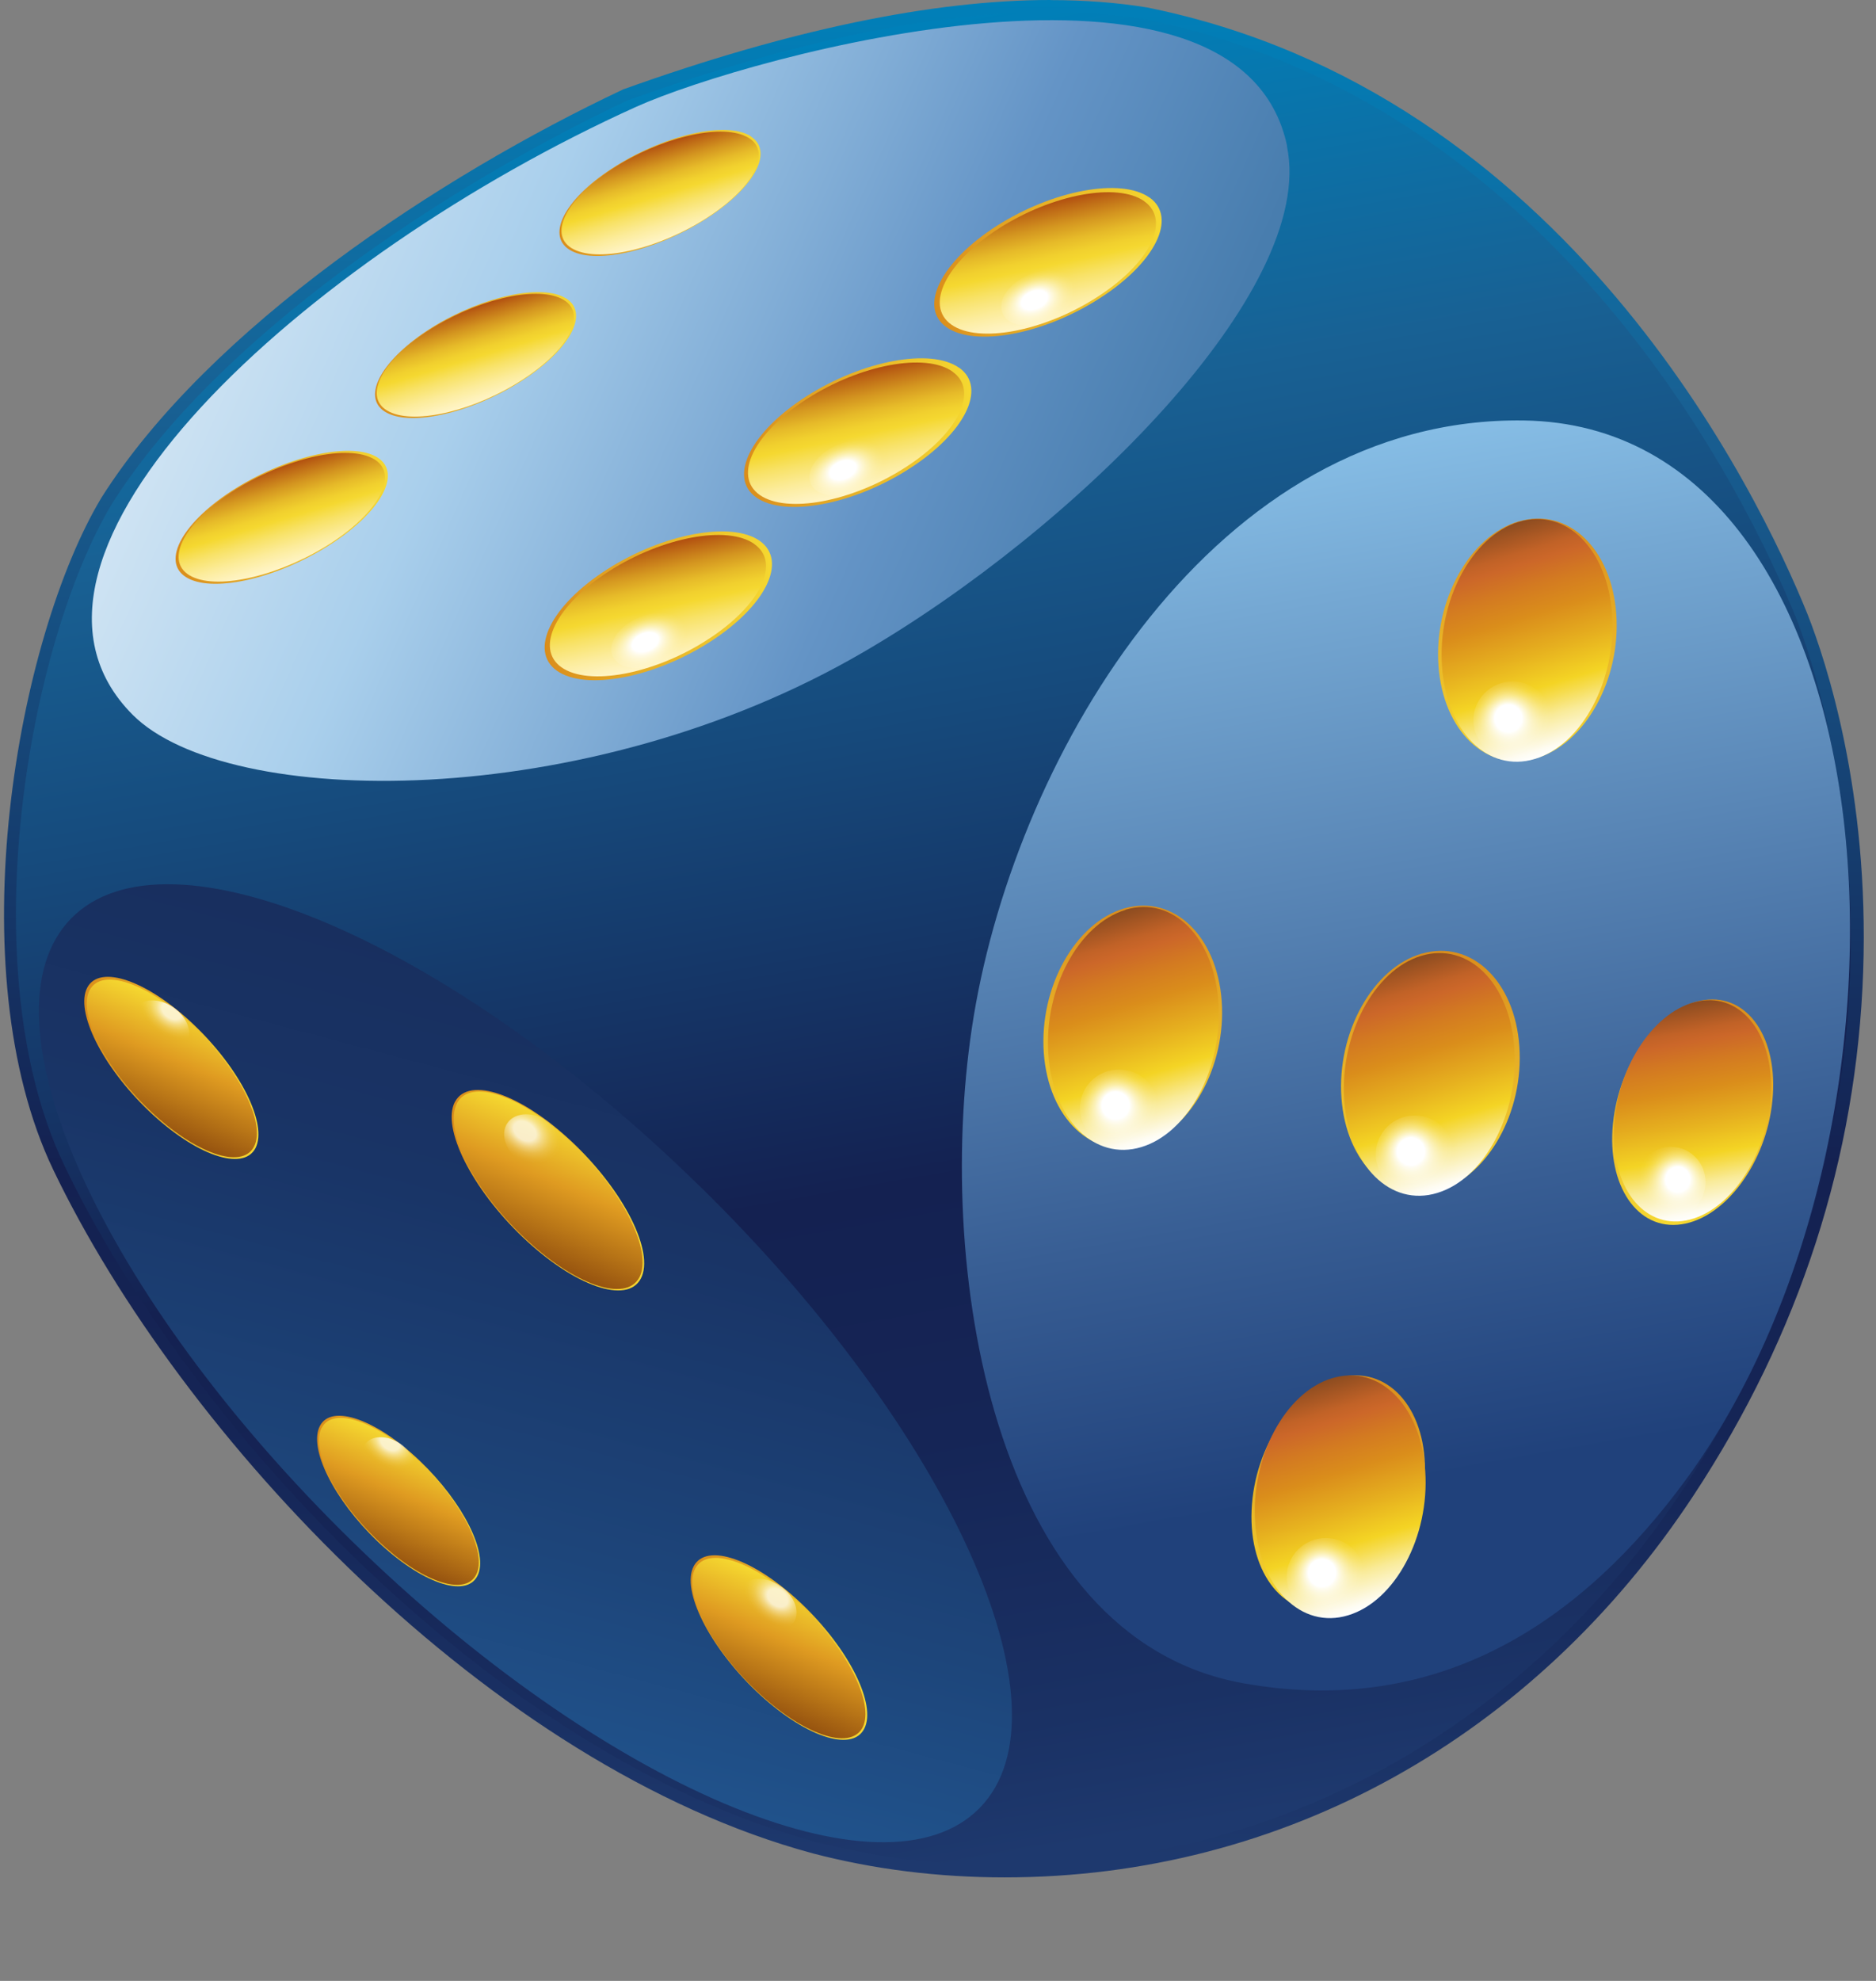 <svg width="18" height="19" viewBox="0 0 18 19" fill="none" xmlns="http://www.w3.org/2000/svg">
<rect x="0" y="0" width="18" height="19" fill="#808080" stroke="none"/>
<g clip-path="url(#clip0_2995_108111)">
<path d="M10.08 0.136C10.403 0.136 10.703 0.159 10.981 0.204C14.134 0.842 16.233 3.516 17.217 5.941C17.757 7.313 18.435 10.777 16.136 14.269C14.387 16.924 11.833 17.871 9.641 17.871C8.999 17.871 8.387 17.79 7.836 17.646C4.978 16.877 1.954 13.915 0.634 11.161C-0.229 9.362 0.257 6.232 1.087 4.847C2.113 3.225 4.302 1.798 6.031 0.983C7.676 0.395 9.005 0.136 10.08 0.136ZM10.08 0C8.948 0 7.571 0.287 5.986 0.855L5.98 0.857L5.974 0.86C4.235 1.68 2.007 3.139 0.973 4.774C0.167 6.116 -0.412 9.293 0.511 11.22C1.737 13.777 4.708 16.944 7.8 17.777C8.385 17.93 9.004 18.007 9.64 18.007C12.306 18.007 14.715 16.672 16.249 14.344C17.268 12.797 17.815 11.104 17.877 9.315C17.936 7.598 17.523 6.349 17.343 5.891C16.873 4.73 15.024 0.883 11.008 0.072C10.715 0.024 10.403 0.001 10.08 0.001V0Z" fill="url(#paint0_linear_2995_108111)"/>
<path fill-rule="evenodd" clip-rule="evenodd" d="M9.637 17.892C9.01 17.892 8.4 17.815 7.825 17.666C4.769 16.843 1.83 13.709 0.618 11.18C-0.291 9.283 0.28 6.154 1.073 4.834C2.094 3.218 4.297 1.776 6.019 0.964C7.594 0.4 8.956 0.116 10.074 0.116C10.393 0.116 10.698 0.139 10.981 0.184C14.946 0.985 16.77 4.786 17.235 5.931C17.404 6.362 18.811 10.243 16.154 14.277C14.641 16.573 12.265 17.89 9.637 17.89V17.892Z" fill="url(#paint1_linear_2995_108111)"/>
<path fill-rule="evenodd" clip-rule="evenodd" d="M12.348 1.402C12.639 2.794 10.28 5.095 8.282 6.256C5.621 7.807 2.179 7.763 1.273 6.856C-0.248 5.331 2.936 2.456 6.103 1.025C7.182 0.539 11.896 -0.758 12.35 1.402H12.348Z" fill="url(#paint2_linear_2995_108111)"/>
<path fill-rule="evenodd" clip-rule="evenodd" d="M11.929 16.145C9.505 15.711 8.953 12.105 9.343 9.746C9.763 7.208 11.668 3.99 14.621 4.033C18.229 4.085 18.675 10.78 16.177 14.191C15.197 15.529 13.826 16.485 11.929 16.145Z" fill="url(#paint3_linear_2995_108111)"/>
<path fill-rule="evenodd" clip-rule="evenodd" d="M3.622 4.388C3.864 4.541 3.649 4.924 3.141 5.241C2.633 5.558 2.026 5.689 1.784 5.535C1.542 5.382 1.757 4.999 2.265 4.682C2.773 4.366 3.38 4.235 3.622 4.388Z" fill="url(#paint4_linear_2995_108111)"/>
<path fill-rule="evenodd" clip-rule="evenodd" d="M5.433 2.863C5.663 3.009 5.458 3.371 4.978 3.671C4.498 3.97 3.922 4.095 3.692 3.948C3.464 3.802 3.668 3.441 4.147 3.14C4.628 2.841 5.203 2.717 5.432 2.863H5.433Z" fill="url(#paint5_linear_2995_108111)"/>
<path fill-rule="evenodd" clip-rule="evenodd" d="M7.204 1.309C7.432 1.456 7.229 1.816 6.748 2.116C6.267 2.415 5.692 2.541 5.462 2.394C5.233 2.248 5.436 1.885 5.918 1.587C6.399 1.287 6.974 1.161 7.204 1.307V1.309Z" fill="url(#paint6_linear_2995_108111)"/>
<path fill-rule="evenodd" clip-rule="evenodd" d="M9.203 3.527C9.474 3.719 9.259 4.155 8.721 4.498C8.185 4.842 7.528 4.963 7.256 4.771C6.985 4.579 7.2 4.145 7.738 3.801C8.275 3.458 8.931 3.335 9.203 3.528V3.527Z" fill="url(#paint7_linear_2995_108111)"/>
<path fill-rule="evenodd" clip-rule="evenodd" d="M11.029 1.894C11.3 2.086 11.085 2.521 10.547 2.864C10.011 3.208 9.354 3.33 9.081 3.138C8.81 2.946 9.026 2.511 9.563 2.167C10.101 1.824 10.756 1.702 11.029 1.895V1.894Z" fill="url(#paint8_linear_2995_108111)"/>
<path fill-rule="evenodd" clip-rule="evenodd" d="M14.574 5.001C15.045 4.864 15.463 5.261 15.508 5.889C15.553 6.518 15.208 7.138 14.736 7.274C14.265 7.412 13.847 7.013 13.802 6.385C13.757 5.758 14.103 5.137 14.574 5V5.001Z" fill="url(#paint9_linear_2995_108111)"/>
<path fill-rule="evenodd" clip-rule="evenodd" d="M10.979 1.931C11.238 2.114 11.034 2.527 10.521 2.853C10.011 3.18 9.388 3.296 9.129 3.114C8.87 2.931 9.075 2.518 9.586 2.19C10.097 1.863 10.721 1.748 10.979 1.93V1.931Z" fill="url(#paint10_linear_2995_108111)"/>
<path fill-rule="evenodd" clip-rule="evenodd" d="M7.29 5.188C7.561 5.381 7.346 5.816 6.808 6.159C6.271 6.503 5.615 6.626 5.343 6.433C5.072 6.24 5.287 5.806 5.824 5.462C6.362 5.118 7.018 4.996 7.29 5.188Z" fill="url(#paint11_linear_2995_108111)"/>
<path fill-rule="evenodd" clip-rule="evenodd" d="M14.575 5.005C15.025 4.869 15.425 5.266 15.468 5.894C15.51 6.521 15.18 7.143 14.728 7.279C14.278 7.417 13.878 7.018 13.836 6.39C13.792 5.761 14.124 5.141 14.574 5.005H14.575Z" fill="url(#paint12_linear_2995_108111)"/>
<path fill-rule="evenodd" clip-rule="evenodd" d="M10.788 8.713C11.258 8.577 11.677 8.974 11.722 9.602C11.767 10.231 11.42 10.85 10.95 10.987C10.479 11.125 10.06 10.726 10.015 10.098C9.971 9.469 10.317 8.85 10.788 8.713Z" fill="url(#paint13_linear_2995_108111)"/>
<path fill-rule="evenodd" clip-rule="evenodd" d="M12.888 13.204C13.347 13.114 13.698 13.543 13.671 14.16C13.646 14.777 13.252 15.351 12.792 15.441C12.332 15.53 11.982 15.102 12.009 14.485C12.034 13.867 12.428 13.294 12.888 13.206V13.204Z" fill="url(#paint14_linear_2995_108111)"/>
<path fill-rule="evenodd" clip-rule="evenodd" d="M16.35 9.592C16.772 9.53 17.066 9.962 17.006 10.557C16.948 11.15 16.556 11.682 16.133 11.743C15.711 11.805 15.417 11.372 15.476 10.778C15.536 10.185 15.926 9.653 16.35 9.592Z" fill="url(#paint15_linear_2995_108111)"/>
<path fill-rule="evenodd" clip-rule="evenodd" d="M13.643 9.147C14.114 9.01 14.534 9.407 14.578 10.035C14.623 10.664 14.277 11.284 13.805 11.42C13.335 11.558 12.916 11.159 12.871 10.531C12.826 9.904 13.172 9.283 13.643 9.146V9.147Z" fill="url(#paint16_linear_2995_108111)"/>
<path fill-rule="evenodd" clip-rule="evenodd" d="M6.709 11.372C9.117 13.727 10.321 16.401 9.4 17.341C8.479 18.282 5.781 17.135 3.374 14.779C0.966 12.424 -0.238 9.752 0.682 8.81C1.603 7.869 4.302 9.016 6.709 11.373V11.372Z" fill="url(#paint17_linear_2995_108111)"/>
<path fill-rule="evenodd" clip-rule="evenodd" d="M4.365 10.569C4.498 10.318 5.004 10.493 5.496 10.96C5.989 11.428 6.281 12.01 6.149 12.263C6.018 12.514 5.512 12.338 5.019 11.87C4.527 11.402 4.234 10.819 4.365 10.568V10.569Z" fill="url(#paint18_linear_2995_108111)"/>
<path fill-rule="evenodd" clip-rule="evenodd" d="M4.384 10.582C4.513 10.335 5.011 10.509 5.494 10.969C5.976 11.43 6.264 12.003 6.135 12.251C6.004 12.498 5.509 12.326 5.025 11.865C4.541 11.406 4.256 10.832 4.384 10.584V10.582Z" fill="url(#paint19_linear_2995_108111)"/>
<path fill-rule="evenodd" clip-rule="evenodd" d="M0.837 9.473C0.956 9.246 1.414 9.404 1.86 9.829C2.306 10.254 2.57 10.784 2.451 11.013C2.331 11.24 1.874 11.081 1.428 10.656C0.983 10.231 0.718 9.702 0.837 9.473Z" fill="url(#paint20_linear_2995_108111)"/>
<path fill-rule="evenodd" clip-rule="evenodd" d="M3.07 13.676C3.182 13.463 3.61 13.613 4.027 14.011C4.444 14.409 4.692 14.905 4.58 15.117C4.468 15.332 4.04 15.182 3.622 14.784C3.205 14.387 2.958 13.892 3.069 13.678L3.07 13.676Z" fill="url(#paint21_linear_2995_108111)"/>
<path fill-rule="evenodd" clip-rule="evenodd" d="M6.656 15.023C6.777 14.792 7.241 14.953 7.693 15.384C8.145 15.815 8.413 16.351 8.292 16.582C8.171 16.814 7.707 16.651 7.255 16.221C6.804 15.79 6.535 15.254 6.656 15.023Z" fill="url(#paint22_linear_2995_108111)"/>
<path fill-rule="evenodd" clip-rule="evenodd" d="M14.889 6.908C14.889 7.112 14.721 7.279 14.513 7.279C14.305 7.279 14.137 7.112 14.137 6.908C14.137 6.704 14.305 6.536 14.513 6.536C14.721 6.536 14.889 6.703 14.889 6.908Z" fill="url(#paint23_radial_2995_108111)"/>
<path fill-rule="evenodd" clip-rule="evenodd" d="M10.311 2.71C10.363 2.831 10.25 2.997 10.059 3.078C9.868 3.16 9.671 3.126 9.619 3.004C9.567 2.881 9.68 2.716 9.871 2.636C10.062 2.554 10.259 2.588 10.311 2.711V2.71Z" fill="url(#paint24_radial_2995_108111)"/>
<path fill-rule="evenodd" clip-rule="evenodd" d="M9.139 3.565C9.398 3.747 9.193 4.161 8.681 4.487C8.171 4.814 7.548 4.929 7.289 4.747C7.03 4.564 7.235 4.151 7.746 3.824C8.257 3.497 8.881 3.381 9.139 3.564V3.565Z" fill="url(#paint25_linear_2995_108111)"/>
<path fill-rule="evenodd" clip-rule="evenodd" d="M8.471 4.343C8.523 4.465 8.41 4.63 8.219 4.712C8.028 4.793 7.831 4.759 7.779 4.637C7.727 4.515 7.84 4.349 8.031 4.269C8.222 4.187 8.419 4.221 8.471 4.344V4.343Z" fill="url(#paint26_radial_2995_108111)"/>
<path fill-rule="evenodd" clip-rule="evenodd" d="M7.238 5.219C7.497 5.401 7.292 5.815 6.78 6.141C6.27 6.468 5.647 6.583 5.388 6.401C5.129 6.219 5.334 5.805 5.845 5.478C6.356 5.151 6.98 5.035 7.238 5.218V5.219Z" fill="url(#paint27_linear_2995_108111)"/>
<path fill-rule="evenodd" clip-rule="evenodd" d="M6.569 5.997C6.621 6.119 6.508 6.284 6.317 6.366C6.126 6.447 5.929 6.413 5.877 6.291C5.824 6.169 5.938 6.003 6.129 5.923C6.319 5.841 6.516 5.876 6.569 5.998V5.997Z" fill="url(#paint28_radial_2995_108111)"/>
<path fill-rule="evenodd" clip-rule="evenodd" d="M3.567 4.392C3.835 4.524 3.664 4.886 3.188 5.201C2.711 5.514 2.108 5.663 1.84 5.53C1.573 5.398 1.743 5.035 2.221 4.721C2.698 4.408 3.302 4.26 3.568 4.393L3.567 4.392Z" fill="url(#paint29_linear_2995_108111)"/>
<path fill-rule="evenodd" clip-rule="evenodd" d="M2.969 5.096C3.028 5.194 2.931 5.342 2.75 5.424C2.567 5.507 2.372 5.495 2.312 5.398C2.252 5.299 2.35 5.151 2.532 5.068C2.713 4.984 2.909 4.997 2.97 5.096H2.969Z" fill="url(#paint30_radial_2995_108111)"/>
<path fill-rule="evenodd" clip-rule="evenodd" d="M5.387 2.865C5.642 2.991 5.479 3.336 5.023 3.635C4.567 3.936 3.99 4.076 3.735 3.949C3.48 3.823 3.643 3.477 4.099 3.178C4.555 2.878 5.132 2.738 5.387 2.865Z" fill="url(#paint31_linear_2995_108111)"/>
<path fill-rule="evenodd" clip-rule="evenodd" d="M4.815 3.537C4.872 3.632 4.779 3.77 4.606 3.851C4.432 3.93 4.245 3.917 4.187 3.825C4.13 3.73 4.224 3.59 4.398 3.511C4.572 3.431 4.758 3.444 4.816 3.538L4.815 3.537Z" fill="url(#paint32_radial_2995_108111)"/>
<path fill-rule="evenodd" clip-rule="evenodd" d="M7.16 1.31C7.415 1.435 7.252 1.781 6.796 2.08C6.34 2.38 5.764 2.52 5.508 2.393C5.253 2.267 5.416 1.922 5.872 1.622C6.328 1.322 6.906 1.182 7.16 1.31Z" fill="url(#paint33_linear_2995_108111)"/>
<path fill-rule="evenodd" clip-rule="evenodd" d="M6.587 1.981C6.644 2.076 6.551 2.215 6.378 2.295C6.204 2.374 6.017 2.362 5.959 2.269C5.902 2.175 5.996 2.035 6.17 1.956C6.343 1.875 6.53 1.889 6.588 1.982L6.587 1.981Z" fill="url(#paint34_radial_2995_108111)"/>
<path fill-rule="evenodd" clip-rule="evenodd" d="M13.637 9.168C14.089 9.032 14.488 9.429 14.53 10.057C14.573 10.684 14.242 11.306 13.791 11.442C13.341 11.58 12.941 11.181 12.898 10.553C12.854 9.924 13.186 9.304 13.636 9.168H13.637Z" fill="url(#paint35_linear_2995_108111)"/>
<path fill-rule="evenodd" clip-rule="evenodd" d="M13.951 11.071C13.951 11.275 13.783 11.442 13.575 11.442C13.367 11.442 13.2 11.275 13.2 11.071C13.2 10.867 13.367 10.699 13.575 10.699C13.783 10.699 13.951 10.866 13.951 11.071Z" fill="url(#paint36_radial_2995_108111)"/>
<path fill-rule="evenodd" clip-rule="evenodd" d="M16.3 9.603C16.715 9.524 17.025 9.932 16.991 10.512C16.956 11.091 16.593 11.627 16.178 11.706C15.763 11.785 15.454 11.378 15.487 10.798C15.52 10.216 15.884 9.682 16.3 9.603Z" fill="url(#paint37_linear_2995_108111)"/>
<path fill-rule="evenodd" clip-rule="evenodd" d="M16.362 11.381C16.339 11.57 16.171 11.705 15.986 11.683C15.801 11.662 15.672 11.491 15.695 11.303C15.718 11.115 15.886 10.98 16.071 11.002C16.255 11.023 16.385 11.194 16.362 11.381Z" fill="url(#paint38_radial_2995_108111)"/>
<path fill-rule="evenodd" clip-rule="evenodd" d="M10.799 8.726C11.25 8.59 11.649 8.988 11.691 9.617C11.734 10.244 11.403 10.866 10.952 11.002C10.502 11.139 10.102 10.74 10.059 10.113C10.015 9.484 10.348 8.864 10.798 8.728L10.799 8.726Z" fill="url(#paint39_linear_2995_108111)"/>
<path fill-rule="evenodd" clip-rule="evenodd" d="M11.113 10.63C11.113 10.834 10.945 11.001 10.737 11.001C10.529 11.001 10.361 10.834 10.361 10.63C10.361 10.425 10.529 10.258 10.737 10.258C10.945 10.258 11.113 10.424 11.113 10.63Z" fill="url(#paint40_radial_2995_108111)"/>
<path fill-rule="evenodd" clip-rule="evenodd" d="M5.005 11.155C4.855 11.052 4.794 10.879 4.869 10.771C4.944 10.662 5.126 10.66 5.276 10.764C5.426 10.868 5.488 11.04 5.412 11.148C5.337 11.256 5.154 11.258 5.005 11.155Z" fill="url(#paint41_radial_2995_108111)"/>
<path fill-rule="evenodd" clip-rule="evenodd" d="M0.86 9.497C0.977 9.275 1.424 9.432 1.86 9.845C2.295 10.26 2.553 10.776 2.437 10.998C2.321 11.221 1.873 11.065 1.438 10.65C1.002 10.237 0.744 9.72 0.86 9.497Z" fill="url(#paint42_linear_2995_108111)"/>
<path fill-rule="evenodd" clip-rule="evenodd" d="M1.419 10.014C1.284 9.921 1.23 9.766 1.296 9.669C1.365 9.573 1.529 9.569 1.664 9.663C1.799 9.756 1.854 9.911 1.787 10.008C1.719 10.105 1.554 10.108 1.419 10.014Z" fill="url(#paint43_radial_2995_108111)"/>
<path fill-rule="evenodd" clip-rule="evenodd" d="M3.087 13.695C3.196 13.485 3.617 13.633 4.026 14.022C4.434 14.411 4.678 14.896 4.568 15.105C4.459 15.315 4.038 15.169 3.629 14.778C3.219 14.39 2.977 13.905 3.086 13.695H3.087Z" fill="url(#paint44_linear_2995_108111)"/>
<path fill-rule="evenodd" clip-rule="evenodd" d="M3.613 14.18C3.487 14.092 3.435 13.946 3.499 13.855C3.562 13.764 3.717 13.761 3.844 13.85C3.971 13.938 4.023 14.084 3.96 14.174C3.897 14.265 3.742 14.267 3.615 14.18H3.613Z" fill="url(#paint45_radial_2995_108111)"/>
<path fill-rule="evenodd" clip-rule="evenodd" d="M6.67 15.045C6.789 14.82 7.244 14.978 7.688 15.397C8.13 15.819 8.393 16.343 8.276 16.57C8.157 16.795 7.702 16.638 7.258 16.217C6.814 15.796 6.552 15.272 6.67 15.045Z" fill="url(#paint46_linear_2995_108111)"/>
<path fill-rule="evenodd" clip-rule="evenodd" d="M7.24 15.57C7.103 15.475 7.047 15.317 7.115 15.219C7.184 15.12 7.352 15.118 7.488 15.213C7.626 15.307 7.682 15.464 7.614 15.564C7.544 15.662 7.378 15.665 7.24 15.57Z" fill="url(#paint47_radial_2995_108111)"/>
<path fill-rule="evenodd" clip-rule="evenodd" d="M12.782 13.219C13.234 13.083 13.633 13.48 13.675 14.108C13.718 14.736 13.387 15.357 12.936 15.493C12.486 15.631 12.085 15.232 12.043 14.604C11.999 13.976 12.331 13.355 12.781 13.219H12.782Z" fill="url(#paint48_linear_2995_108111)"/>
<path fill-rule="evenodd" clip-rule="evenodd" d="M13.097 15.124C13.097 15.328 12.93 15.495 12.722 15.495C12.514 15.495 12.346 15.328 12.346 15.124C12.346 14.919 12.514 14.752 12.722 14.752C12.93 14.752 13.097 14.918 13.097 15.124Z" fill="url(#paint49_radial_2995_108111)"/>
</g>
<defs>
<linearGradient id="paint0_linear_2995_108111" x1="8.961" y1="0" x2="8.961" y2="18.007" gradientUnits="userSpaceOnUse">
<stop stop-color="#0080B9"/>
<stop offset="0.21" stop-color="#186194"/>
<stop offset="0.37" stop-color="#164A7C"/>
<stop offset="0.62" stop-color="#142151"/>
<stop offset="0.76" stop-color="#152556"/>
<stop offset="0.92" stop-color="#1A3164"/>
<stop offset="0.99" stop-color="#1E396E"/>
</linearGradient>
<linearGradient id="paint1_linear_2995_108111" x1="7.485" y1="0.452" x2="10.552" y2="17.85" gradientUnits="userSpaceOnUse">
<stop stop-color="#0080B9"/>
<stop offset="0.21" stop-color="#186194"/>
<stop offset="0.37" stop-color="#164A7C"/>
<stop offset="0.62" stop-color="#142151"/>
<stop offset="0.76" stop-color="#152556"/>
<stop offset="0.92" stop-color="#1A3164"/>
<stop offset="0.99" stop-color="#1E396E"/>
</linearGradient>
<linearGradient id="paint2_linear_2995_108111" x1="2.488" y1="1.954" x2="10.76" y2="5.637" gradientUnits="userSpaceOnUse">
<stop stop-color="#CEE3F3"/>
<stop offset="0.28" stop-color="#A9CFEC"/>
<stop offset="0.54" stop-color="#81ADD6"/>
<stop offset="0.72" stop-color="#6494C6"/>
<stop offset="0.99" stop-color="#487DAE"/>
</linearGradient>
<linearGradient id="paint3_linear_2995_108111" x1="12.48" y1="4.339" x2="14.527" y2="15.948" gradientUnits="userSpaceOnUse">
<stop stop-color="#86BDE5"/>
<stop offset="0.12" stop-color="#75A8D3"/>
<stop offset="0.61" stop-color="#385E94"/>
<stop offset="0.84" stop-color="#20417B"/>
</linearGradient>
<linearGradient id="paint4_linear_2995_108111" x1="1.684" y1="4.961" x2="3.722" y2="4.961" gradientUnits="userSpaceOnUse">
<stop stop-color="#DA8D1B"/>
<stop offset="0.19" stop-color="#DF9B21"/>
<stop offset="1" stop-color="#F5D830"/>
</linearGradient>
<linearGradient id="paint5_linear_2995_108111" x1="3.6" y1="3.405" x2="5.528" y2="3.405" gradientUnits="userSpaceOnUse">
<stop stop-color="#DA8D1B"/>
<stop offset="0.19" stop-color="#DF9B21"/>
<stop offset="1" stop-color="#F5D830"/>
</linearGradient>
<linearGradient id="paint6_linear_2995_108111" x1="5.37" y1="1.852" x2="7.299" y2="1.852" gradientUnits="userSpaceOnUse">
<stop stop-color="#DA8D1B"/>
<stop offset="0.19" stop-color="#DF9B21"/>
<stop offset="1" stop-color="#F5D830"/>
</linearGradient>
<linearGradient id="paint7_linear_2995_108111" x1="7.139" y1="4.149" x2="9.321" y2="4.149" gradientUnits="userSpaceOnUse">
<stop stop-color="#DA8D1B"/>
<stop offset="0.19" stop-color="#DF9B21"/>
<stop offset="1" stop-color="#F5D830"/>
</linearGradient>
<linearGradient id="paint8_linear_2995_108111" x1="8.964" y1="2.516" x2="11.145" y2="2.516" gradientUnits="userSpaceOnUse">
<stop stop-color="#DA8D1B"/>
<stop offset="0.19" stop-color="#DF9B21"/>
<stop offset="1" stop-color="#F5D830"/>
</linearGradient>
<linearGradient id="paint9_linear_2995_108111" x1="14.655" y1="4.974" x2="14.655" y2="7.303" gradientUnits="userSpaceOnUse">
<stop stop-color="#DA8D1B"/>
<stop offset="0.19" stop-color="#DF9B21"/>
<stop offset="1" stop-color="#F5D830"/>
</linearGradient>
<linearGradient id="paint10_linear_2995_108111" x1="9.935" y1="1.964" x2="10.174" y2="3.082" gradientUnits="userSpaceOnUse">
<stop stop-color="#B24F10"/>
<stop offset="0.06" stop-color="#BC6515"/>
<stop offset="0.21" stop-color="#D49620"/>
<stop offset="0.34" stop-color="#E6BA29"/>
<stop offset="0.45" stop-color="#F1D02E"/>
<stop offset="0.52" stop-color="#F5D830"/>
<stop offset="0.66" stop-color="#F8E267"/>
<stop offset="0.82" stop-color="#FCEC9B"/>
<stop offset="0.94" stop-color="#FEF2BB"/>
<stop offset="1" stop-color="#FFF5C8"/>
</linearGradient>
<linearGradient id="paint11_linear_2995_108111" x1="5.225" y1="5.811" x2="7.407" y2="5.811" gradientUnits="userSpaceOnUse">
<stop stop-color="#DA8D1B"/>
<stop offset="0.19" stop-color="#DF9B21"/>
<stop offset="1" stop-color="#F5D830"/>
</linearGradient>
<linearGradient id="paint12_linear_2995_108111" x1="14.327" y1="5.08" x2="14.976" y2="7.204" gradientUnits="userSpaceOnUse">
<stop stop-color="#8C4C20"/>
<stop offset="0.06" stop-color="#A55623"/>
<stop offset="0.13" stop-color="#C16227"/>
<stop offset="0.18" stop-color="#CC6729"/>
<stop offset="0.28" stop-color="#D37A21"/>
<stop offset="0.4" stop-color="#DA8D1B"/>
<stop offset="0.56" stop-color="#E6B01F"/>
<stop offset="0.71" stop-color="#F4D424"/>
<stop offset="0.76" stop-color="#F6DC4E"/>
<stop offset="0.84" stop-color="#F9EB99"/>
<stop offset="0.92" stop-color="#FCF5D0"/>
<stop offset="0.97" stop-color="#FEFCF2"/>
<stop offset="1" stop-color="white"/>
</linearGradient>
<linearGradient id="paint13_linear_2995_108111" x1="10.868" y1="8.686" x2="10.868" y2="11.015" gradientUnits="userSpaceOnUse">
<stop stop-color="#DA8D1B"/>
<stop offset="0.19" stop-color="#DF9B21"/>
<stop offset="1" stop-color="#F5D830"/>
</linearGradient>
<linearGradient id="paint14_linear_2995_108111" x1="12.841" y1="13.194" x2="12.841" y2="15.452" gradientUnits="userSpaceOnUse">
<stop stop-color="#DA8D1B"/>
<stop offset="0.19" stop-color="#DF9B21"/>
<stop offset="1" stop-color="#F5D830"/>
</linearGradient>
<linearGradient id="paint15_linear_2995_108111" x1="16.243" y1="9.586" x2="16.243" y2="11.749" gradientUnits="userSpaceOnUse">
<stop stop-color="#DA8D1B"/>
<stop offset="0.19" stop-color="#DF9B21"/>
<stop offset="1" stop-color="#F5D830"/>
</linearGradient>
<linearGradient id="paint16_linear_2995_108111" x1="13.725" y1="9.119" x2="13.725" y2="11.448" gradientUnits="userSpaceOnUse">
<stop stop-color="#DA8D1B"/>
<stop offset="0.19" stop-color="#DF9B21"/>
<stop offset="1" stop-color="#F5D830"/>
</linearGradient>
<linearGradient id="paint17_linear_2995_108111" x1="5.36" y1="16.93" x2="7.236" y2="9.877" gradientUnits="userSpaceOnUse">
<stop stop-color="#20528B"/>
<stop offset="0.27" stop-color="#1D457A"/>
<stop offset="0.7" stop-color="#193466"/>
<stop offset="0.99" stop-color="#182F5F"/>
</linearGradient>
<linearGradient id="paint18_linear_2995_108111" x1="4.333" y1="11.417" x2="6.181" y2="11.417" gradientUnits="userSpaceOnUse">
<stop stop-color="#DA8D1B"/>
<stop offset="0.19" stop-color="#DF9B21"/>
<stop offset="1" stop-color="#F5D830"/>
</linearGradient>
<linearGradient id="paint19_linear_2995_108111" x1="5.001" y1="12.024" x2="5.517" y2="10.81" gradientUnits="userSpaceOnUse">
<stop stop-color="#96530F"/>
<stop offset="0.27" stop-color="#B97617"/>
<stop offset="0.57" stop-color="#DF9B21"/>
<stop offset="1" stop-color="#F5D830"/>
</linearGradient>
<linearGradient id="paint20_linear_2995_108111" x1="0.809" y1="10.243" x2="2.48" y2="10.243" gradientUnits="userSpaceOnUse">
<stop stop-color="#DA8D1B"/>
<stop offset="0.19" stop-color="#DF9B21"/>
<stop offset="1" stop-color="#F5D830"/>
</linearGradient>
<linearGradient id="paint21_linear_2995_108111" x1="3.043" y1="14.396" x2="4.607" y2="14.396" gradientUnits="userSpaceOnUse">
<stop stop-color="#DA8D1B"/>
<stop offset="0.19" stop-color="#DF9B21"/>
<stop offset="1" stop-color="#F5D830"/>
</linearGradient>
<linearGradient id="paint22_linear_2995_108111" x1="6.627" y1="15.802" x2="8.321" y2="15.802" gradientUnits="userSpaceOnUse">
<stop stop-color="#DA8D1B"/>
<stop offset="0.19" stop-color="#DF9B21"/>
<stop offset="1" stop-color="#F5D830"/>
</linearGradient>
<radialGradient id="paint23_radial_2995_108111" cx="0" cy="0" r="1" gradientUnits="userSpaceOnUse" gradientTransform="translate(14.472 6.89) scale(0.421)">
<stop offset="0.31" stop-color="white"/>
<stop offset="0.38" stop-color="white" stop-opacity="0.81"/>
<stop offset="0.47" stop-color="white" stop-opacity="0.6"/>
<stop offset="0.56" stop-color="white" stop-opacity="0.42"/>
<stop offset="0.65" stop-color="white" stop-opacity="0.27"/>
<stop offset="0.74" stop-color="white" stop-opacity="0.15"/>
<stop offset="0.83" stop-color="white" stop-opacity="0.07"/>
<stop offset="0.92" stop-color="white" stop-opacity="0.02"/>
<stop offset="1" stop-color="white" stop-opacity="0"/>
</radialGradient>
<radialGradient id="paint24_radial_2995_108111" cx="0" cy="0" r="1" gradientUnits="userSpaceOnUse" gradientTransform="translate(9.925 2.878) rotate(-22.98) scale(0.421 0.273)">
<stop offset="0.31" stop-color="white"/>
<stop offset="0.38" stop-color="white" stop-opacity="0.81"/>
<stop offset="0.47" stop-color="white" stop-opacity="0.6"/>
<stop offset="0.56" stop-color="white" stop-opacity="0.42"/>
<stop offset="0.65" stop-color="white" stop-opacity="0.27"/>
<stop offset="0.74" stop-color="white" stop-opacity="0.15"/>
<stop offset="0.83" stop-color="white" stop-opacity="0.07"/>
<stop offset="0.92" stop-color="white" stop-opacity="0.02"/>
<stop offset="1" stop-color="white" stop-opacity="0"/>
</radialGradient>
<linearGradient id="paint25_linear_2995_108111" x1="8.095" y1="3.598" x2="8.334" y2="4.715" gradientUnits="userSpaceOnUse">
<stop stop-color="#B24F10"/>
<stop offset="0.06" stop-color="#BC6515"/>
<stop offset="0.21" stop-color="#D49620"/>
<stop offset="0.34" stop-color="#E6BA29"/>
<stop offset="0.45" stop-color="#F1D02E"/>
<stop offset="0.52" stop-color="#F5D830"/>
<stop offset="0.66" stop-color="#F8E267"/>
<stop offset="0.82" stop-color="#FCEC9B"/>
<stop offset="0.94" stop-color="#FEF2BB"/>
<stop offset="1" stop-color="#FFF5C8"/>
</linearGradient>
<radialGradient id="paint26_radial_2995_108111" cx="0" cy="0" r="1" gradientUnits="userSpaceOnUse" gradientTransform="translate(8.089 4.509) rotate(-22.98) scale(0.421 0.273)">
<stop offset="0.31" stop-color="white"/>
<stop offset="0.38" stop-color="white" stop-opacity="0.81"/>
<stop offset="0.47" stop-color="white" stop-opacity="0.6"/>
<stop offset="0.56" stop-color="white" stop-opacity="0.42"/>
<stop offset="0.65" stop-color="white" stop-opacity="0.27"/>
<stop offset="0.74" stop-color="white" stop-opacity="0.15"/>
<stop offset="0.83" stop-color="white" stop-opacity="0.07"/>
<stop offset="0.92" stop-color="white" stop-opacity="0.02"/>
<stop offset="1" stop-color="white" stop-opacity="0"/>
</radialGradient>
<linearGradient id="paint27_linear_2995_108111" x1="6.194" y1="5.252" x2="6.431" y2="6.369" gradientUnits="userSpaceOnUse">
<stop stop-color="#B24F10"/>
<stop offset="0.06" stop-color="#BC6515"/>
<stop offset="0.21" stop-color="#D49620"/>
<stop offset="0.34" stop-color="#E6BA29"/>
<stop offset="0.45" stop-color="#F1D02E"/>
<stop offset="0.52" stop-color="#F5D830"/>
<stop offset="0.66" stop-color="#F8E267"/>
<stop offset="0.82" stop-color="#FCEC9B"/>
<stop offset="0.94" stop-color="#FEF2BB"/>
<stop offset="1" stop-color="#FFF5C8"/>
</linearGradient>
<radialGradient id="paint28_radial_2995_108111" cx="0" cy="0" r="1" gradientUnits="userSpaceOnUse" gradientTransform="translate(6.192 6.16) rotate(-22.98) scale(0.421 0.273)">
<stop offset="0.31" stop-color="white"/>
<stop offset="0.38" stop-color="white" stop-opacity="0.81"/>
<stop offset="0.47" stop-color="white" stop-opacity="0.6"/>
<stop offset="0.56" stop-color="white" stop-opacity="0.42"/>
<stop offset="0.65" stop-color="white" stop-opacity="0.27"/>
<stop offset="0.74" stop-color="white" stop-opacity="0.15"/>
<stop offset="0.83" stop-color="white" stop-opacity="0.07"/>
<stop offset="0.92" stop-color="white" stop-opacity="0.02"/>
<stop offset="1" stop-color="white" stop-opacity="0"/>
</radialGradient>
<linearGradient id="paint29_linear_2995_108111" x1="2.567" y1="4.508" x2="2.84" y2="5.413" gradientUnits="userSpaceOnUse">
<stop stop-color="#B24F10"/>
<stop offset="0.06" stop-color="#BC6515"/>
<stop offset="0.21" stop-color="#D49620"/>
<stop offset="0.34" stop-color="#E6BA29"/>
<stop offset="0.45" stop-color="#F1D02E"/>
<stop offset="0.52" stop-color="#F5D830"/>
<stop offset="0.66" stop-color="#F8E267"/>
<stop offset="0.82" stop-color="#FCEC9B"/>
<stop offset="0.94" stop-color="#FEF2BB"/>
<stop offset="1" stop-color="#FFF5C8"/>
</linearGradient>
<radialGradient id="paint30_radial_2995_108111" cx="0" cy="0" r="1" gradientUnits="userSpaceOnUse" gradientTransform="translate(3.905 4.698) rotate(-24.6) scale(0.405 0.234)">
<stop offset="0.31" stop-color="white"/>
<stop offset="0.38" stop-color="white" stop-opacity="0.81"/>
<stop offset="0.47" stop-color="white" stop-opacity="0.6"/>
<stop offset="0.56" stop-color="white" stop-opacity="0.42"/>
<stop offset="0.65" stop-color="white" stop-opacity="0.27"/>
<stop offset="0.74" stop-color="white" stop-opacity="0.15"/>
<stop offset="0.83" stop-color="white" stop-opacity="0.07"/>
<stop offset="0.92" stop-color="white" stop-opacity="0.02"/>
<stop offset="1" stop-color="white" stop-opacity="0"/>
</radialGradient>
<linearGradient id="paint31_linear_2995_108111" x1="4.431" y1="2.975" x2="4.692" y2="3.838" gradientUnits="userSpaceOnUse">
<stop stop-color="#B24F10"/>
<stop offset="0.06" stop-color="#BC6515"/>
<stop offset="0.21" stop-color="#D49620"/>
<stop offset="0.34" stop-color="#E6BA29"/>
<stop offset="0.45" stop-color="#F1D02E"/>
<stop offset="0.52" stop-color="#F5D830"/>
<stop offset="0.66" stop-color="#F8E267"/>
<stop offset="0.82" stop-color="#FCEC9B"/>
<stop offset="0.94" stop-color="#FEF2BB"/>
<stop offset="1" stop-color="#FFF5C8"/>
</linearGradient>
<radialGradient id="paint32_radial_2995_108111" cx="0" cy="0" r="1" gradientUnits="userSpaceOnUse" gradientTransform="translate(5.999 2.959) rotate(-24.56) scale(0.389 0.225)">
<stop offset="0.31" stop-color="white"/>
<stop offset="0.38" stop-color="white" stop-opacity="0.81"/>
<stop offset="0.47" stop-color="white" stop-opacity="0.6"/>
<stop offset="0.56" stop-color="white" stop-opacity="0.42"/>
<stop offset="0.65" stop-color="white" stop-opacity="0.27"/>
<stop offset="0.74" stop-color="white" stop-opacity="0.15"/>
<stop offset="0.83" stop-color="white" stop-opacity="0.07"/>
<stop offset="0.92" stop-color="white" stop-opacity="0.02"/>
<stop offset="1" stop-color="white" stop-opacity="0"/>
</radialGradient>
<linearGradient id="paint33_linear_2995_108111" x1="6.204" y1="1.42" x2="6.465" y2="2.283" gradientUnits="userSpaceOnUse">
<stop stop-color="#B24F10"/>
<stop offset="0.06" stop-color="#BC6515"/>
<stop offset="0.21" stop-color="#D49620"/>
<stop offset="0.34" stop-color="#E6BA29"/>
<stop offset="0.45" stop-color="#F1D02E"/>
<stop offset="0.52" stop-color="#F5D830"/>
<stop offset="0.66" stop-color="#F8E267"/>
<stop offset="0.82" stop-color="#FCEC9B"/>
<stop offset="0.94" stop-color="#FEF2BB"/>
<stop offset="1" stop-color="#FFF5C8"/>
</linearGradient>
<radialGradient id="paint34_radial_2995_108111" cx="0" cy="0" r="1" gradientUnits="userSpaceOnUse" gradientTransform="translate(7.87 1.355) rotate(-24.56) scale(0.389 0.225)">
<stop offset="0.31" stop-color="white"/>
<stop offset="0.38" stop-color="white" stop-opacity="0.81"/>
<stop offset="0.47" stop-color="white" stop-opacity="0.6"/>
<stop offset="0.56" stop-color="white" stop-opacity="0.42"/>
<stop offset="0.65" stop-color="white" stop-opacity="0.27"/>
<stop offset="0.74" stop-color="white" stop-opacity="0.15"/>
<stop offset="0.83" stop-color="white" stop-opacity="0.07"/>
<stop offset="0.92" stop-color="white" stop-opacity="0.02"/>
<stop offset="1" stop-color="white" stop-opacity="0"/>
</radialGradient>
<linearGradient id="paint35_linear_2995_108111" x1="13.39" y1="9.243" x2="14.039" y2="11.367" gradientUnits="userSpaceOnUse">
<stop stop-color="#8C4C20"/>
<stop offset="0.06" stop-color="#A55623"/>
<stop offset="0.13" stop-color="#C16227"/>
<stop offset="0.18" stop-color="#CC6729"/>
<stop offset="0.28" stop-color="#D37A21"/>
<stop offset="0.4" stop-color="#DA8D1B"/>
<stop offset="0.56" stop-color="#E6B01F"/>
<stop offset="0.71" stop-color="#F4D424"/>
<stop offset="0.76" stop-color="#F6DC4E"/>
<stop offset="0.84" stop-color="#F9EB99"/>
<stop offset="0.92" stop-color="#FCF5D0"/>
<stop offset="0.97" stop-color="#FEFCF2"/>
<stop offset="1" stop-color="white"/>
</linearGradient>
<radialGradient id="paint36_radial_2995_108111" cx="0" cy="0" r="1" gradientUnits="userSpaceOnUse" gradientTransform="translate(13.537 11.044) scale(0.421)">
<stop offset="0.31" stop-color="white"/>
<stop offset="0.38" stop-color="white" stop-opacity="0.81"/>
<stop offset="0.47" stop-color="white" stop-opacity="0.6"/>
<stop offset="0.56" stop-color="white" stop-opacity="0.42"/>
<stop offset="0.65" stop-color="white" stop-opacity="0.27"/>
<stop offset="0.74" stop-color="white" stop-opacity="0.15"/>
<stop offset="0.83" stop-color="white" stop-opacity="0.07"/>
<stop offset="0.92" stop-color="white" stop-opacity="0.02"/>
<stop offset="1" stop-color="white" stop-opacity="0"/>
</radialGradient>
<linearGradient id="paint37_linear_2995_108111" x1="16.06" y1="9.647" x2="16.421" y2="11.664" gradientUnits="userSpaceOnUse">
<stop stop-color="#8C4C20"/>
<stop offset="0.06" stop-color="#A55623"/>
<stop offset="0.13" stop-color="#C16227"/>
<stop offset="0.18" stop-color="#CC6729"/>
<stop offset="0.28" stop-color="#D37A21"/>
<stop offset="0.4" stop-color="#DA8D1B"/>
<stop offset="0.56" stop-color="#E6B01F"/>
<stop offset="0.71" stop-color="#F4D424"/>
<stop offset="0.76" stop-color="#F6DC4E"/>
<stop offset="0.84" stop-color="#F9EB99"/>
<stop offset="0.92" stop-color="#FCF5D0"/>
<stop offset="0.97" stop-color="#FEFCF2"/>
<stop offset="1" stop-color="white"/>
</linearGradient>
<radialGradient id="paint38_radial_2995_108111" cx="0" cy="0" r="1" gradientUnits="userSpaceOnUse" gradientTransform="translate(16.098 11.313) rotate(6.68) scale(0.376 0.389)">
<stop offset="0.31" stop-color="white"/>
<stop offset="0.38" stop-color="white" stop-opacity="0.81"/>
<stop offset="0.47" stop-color="white" stop-opacity="0.6"/>
<stop offset="0.56" stop-color="white" stop-opacity="0.42"/>
<stop offset="0.65" stop-color="white" stop-opacity="0.27"/>
<stop offset="0.74" stop-color="white" stop-opacity="0.15"/>
<stop offset="0.83" stop-color="white" stop-opacity="0.07"/>
<stop offset="0.92" stop-color="white" stop-opacity="0.02"/>
<stop offset="1" stop-color="white" stop-opacity="0"/>
</radialGradient>
<linearGradient id="paint39_linear_2995_108111" x1="10.551" y1="8.802" x2="11.2" y2="10.925" gradientUnits="userSpaceOnUse">
<stop stop-color="#8C4C20"/>
<stop offset="0.06" stop-color="#A55623"/>
<stop offset="0.13" stop-color="#C16227"/>
<stop offset="0.18" stop-color="#CC6729"/>
<stop offset="0.28" stop-color="#D37A21"/>
<stop offset="0.4" stop-color="#DA8D1B"/>
<stop offset="0.56" stop-color="#E6B01F"/>
<stop offset="0.71" stop-color="#F4D424"/>
<stop offset="0.76" stop-color="#F6DC4E"/>
<stop offset="0.84" stop-color="#F9EB99"/>
<stop offset="0.92" stop-color="#FCF5D0"/>
<stop offset="0.97" stop-color="#FEFCF2"/>
<stop offset="1" stop-color="white"/>
</linearGradient>
<radialGradient id="paint40_radial_2995_108111" cx="0" cy="0" r="1" gradientUnits="userSpaceOnUse" gradientTransform="translate(10.704 10.603) scale(0.421)">
<stop offset="0.31" stop-color="white"/>
<stop offset="0.38" stop-color="white" stop-opacity="0.81"/>
<stop offset="0.47" stop-color="white" stop-opacity="0.6"/>
<stop offset="0.56" stop-color="white" stop-opacity="0.42"/>
<stop offset="0.65" stop-color="white" stop-opacity="0.27"/>
<stop offset="0.74" stop-color="white" stop-opacity="0.15"/>
<stop offset="0.83" stop-color="white" stop-opacity="0.07"/>
<stop offset="0.92" stop-color="white" stop-opacity="0.02"/>
<stop offset="1" stop-color="white" stop-opacity="0"/>
</radialGradient>
<radialGradient id="paint41_radial_2995_108111" cx="0" cy="0" r="1" gradientUnits="userSpaceOnUse" gradientTransform="translate(5.036 10.849) rotate(124.74) scale(0.266 0.376)">
<stop offset="0.31" stop-color="white" stop-opacity="0.75"/>
<stop offset="0.39" stop-color="white" stop-opacity="0.6"/>
<stop offset="0.49" stop-color="white" stop-opacity="0.42"/>
<stop offset="0.6" stop-color="white" stop-opacity="0.27"/>
<stop offset="0.7" stop-color="white" stop-opacity="0.15"/>
<stop offset="0.81" stop-color="white" stop-opacity="0.07"/>
<stop offset="0.91" stop-color="white" stop-opacity="0.02"/>
<stop offset="1" stop-color="white" stop-opacity="0"/>
</radialGradient>
<linearGradient id="paint42_linear_2995_108111" x1="1.416" y1="10.794" x2="1.88" y2="9.702" gradientUnits="userSpaceOnUse">
<stop stop-color="#96530F"/>
<stop offset="0.27" stop-color="#B97617"/>
<stop offset="0.57" stop-color="#DF9B21"/>
<stop offset="1" stop-color="#F5D830"/>
</linearGradient>
<radialGradient id="paint43_radial_2995_108111" cx="0" cy="0" r="1" gradientUnits="userSpaceOnUse" gradientTransform="translate(1.651 9.692) rotate(124.77) scale(0.239 0.337)">
<stop offset="0.31" stop-color="white" stop-opacity="0.75"/>
<stop offset="0.39" stop-color="white" stop-opacity="0.6"/>
<stop offset="0.49" stop-color="white" stop-opacity="0.42"/>
<stop offset="0.6" stop-color="white" stop-opacity="0.27"/>
<stop offset="0.7" stop-color="white" stop-opacity="0.15"/>
<stop offset="0.81" stop-color="white" stop-opacity="0.07"/>
<stop offset="0.91" stop-color="white" stop-opacity="0.02"/>
<stop offset="1" stop-color="white" stop-opacity="0"/>
</radialGradient>
<linearGradient id="paint44_linear_2995_108111" x1="3.611" y1="14.913" x2="4.046" y2="13.887" gradientUnits="userSpaceOnUse">
<stop stop-color="#96530F"/>
<stop offset="0.27" stop-color="#B97617"/>
<stop offset="0.57" stop-color="#DF9B21"/>
<stop offset="1" stop-color="#F5D830"/>
</linearGradient>
<radialGradient id="paint45_radial_2995_108111" cx="0" cy="0" r="1" gradientUnits="userSpaceOnUse" gradientTransform="translate(3.743 13.832) rotate(124.78) scale(0.225 0.317)">
<stop offset="0.31" stop-color="white" stop-opacity="0.75"/>
<stop offset="0.39" stop-color="white" stop-opacity="0.6"/>
<stop offset="0.49" stop-color="white" stop-opacity="0.42"/>
<stop offset="0.6" stop-color="white" stop-opacity="0.27"/>
<stop offset="0.7" stop-color="white" stop-opacity="0.15"/>
<stop offset="0.81" stop-color="white" stop-opacity="0.07"/>
<stop offset="0.91" stop-color="white" stop-opacity="0.02"/>
<stop offset="1" stop-color="white" stop-opacity="0"/>
</radialGradient>
<linearGradient id="paint46_linear_2995_108111" x1="7.238" y1="16.363" x2="7.708" y2="15.254" gradientUnits="userSpaceOnUse">
<stop stop-color="#96530F"/>
<stop offset="0.27" stop-color="#B97617"/>
<stop offset="0.57" stop-color="#DF9B21"/>
<stop offset="1" stop-color="#F5D830"/>
</linearGradient>
<radialGradient id="paint47_radial_2995_108111" cx="0" cy="0" r="1" gradientUnits="userSpaceOnUse" gradientTransform="translate(7.461 15.325) rotate(124.82) scale(0.244 0.343)">
<stop offset="0.31" stop-color="white" stop-opacity="0.75"/>
<stop offset="0.39" stop-color="white" stop-opacity="0.6"/>
<stop offset="0.49" stop-color="white" stop-opacity="0.42"/>
<stop offset="0.6" stop-color="white" stop-opacity="0.27"/>
<stop offset="0.7" stop-color="white" stop-opacity="0.15"/>
<stop offset="0.81" stop-color="white" stop-opacity="0.07"/>
<stop offset="0.91" stop-color="white" stop-opacity="0.02"/>
<stop offset="1" stop-color="white" stop-opacity="0"/>
</radialGradient>
<linearGradient id="paint48_linear_2995_108111" x1="12.536" y1="13.294" x2="13.185" y2="15.418" gradientUnits="userSpaceOnUse">
<stop stop-color="#8C4C20"/>
<stop offset="0.06" stop-color="#A55623"/>
<stop offset="0.13" stop-color="#C16227"/>
<stop offset="0.18" stop-color="#CC6729"/>
<stop offset="0.28" stop-color="#D37A21"/>
<stop offset="0.4" stop-color="#DA8D1B"/>
<stop offset="0.56" stop-color="#E6B01F"/>
<stop offset="0.71" stop-color="#F4D424"/>
<stop offset="0.76" stop-color="#F6DC4E"/>
<stop offset="0.84" stop-color="#F9EB99"/>
<stop offset="0.92" stop-color="#FCF5D0"/>
<stop offset="0.97" stop-color="#FEFCF2"/>
<stop offset="1" stop-color="white"/>
</linearGradient>
<radialGradient id="paint49_radial_2995_108111" cx="0" cy="0" r="1" gradientUnits="userSpaceOnUse" gradientTransform="translate(12.684 15.086) scale(0.421)">
<stop offset="0.31" stop-color="white"/>
<stop offset="0.38" stop-color="white" stop-opacity="0.81"/>
<stop offset="0.47" stop-color="white" stop-opacity="0.6"/>
<stop offset="0.56" stop-color="white" stop-opacity="0.42"/>
<stop offset="0.65" stop-color="white" stop-opacity="0.27"/>
<stop offset="0.74" stop-color="white" stop-opacity="0.15"/>
<stop offset="0.83" stop-color="white" stop-opacity="0.07"/>
<stop offset="0.92" stop-color="white" stop-opacity="0.02"/>
<stop offset="1" stop-color="white" stop-opacity="0"/>
</radialGradient>
<clipPath id="clip0_2995_108111">
<rect width="18" height="18.122" fill="white"/>
</clipPath>
</defs>
</svg>
